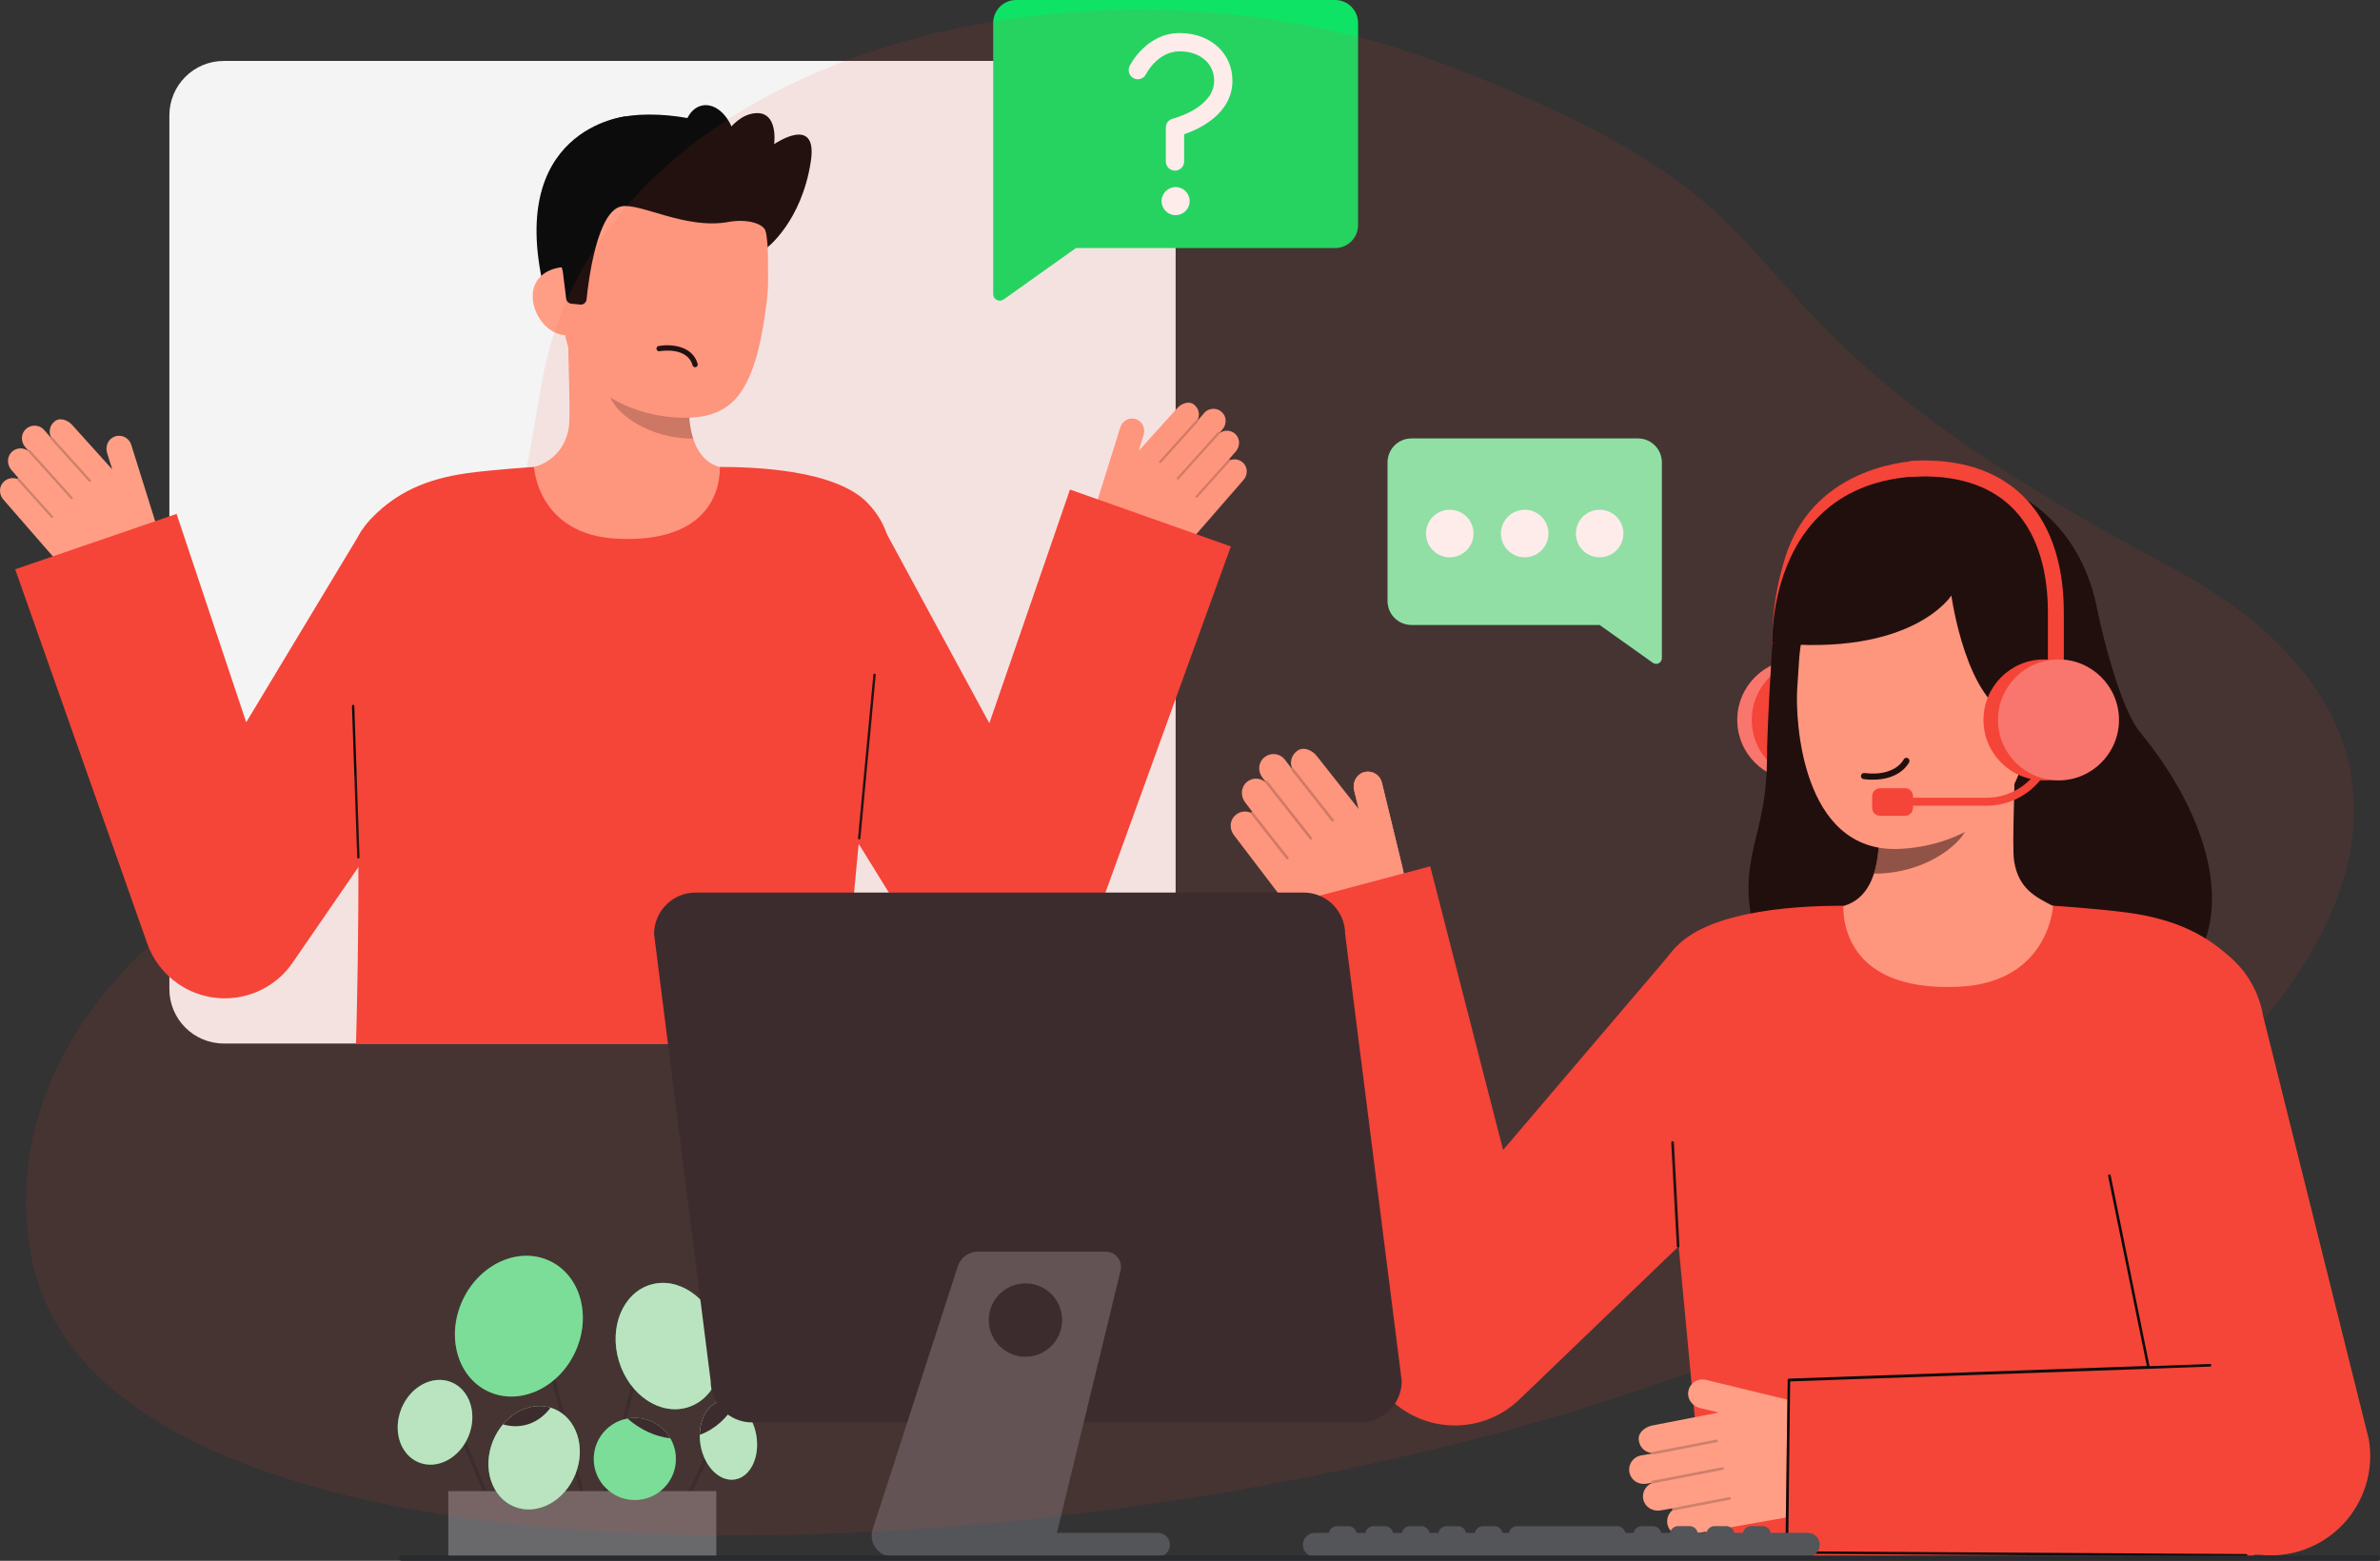 <svg width="3470" height="2276" viewBox="0 0 3470 2276" fill="none" xmlns="http://www.w3.org/2000/svg">
<rect x="0" y="0" width="3470" height="2276" fill="#333333" stroke="none"/>
<g clip-path="url(#clip0_444_2)">
<path d="M985.416 2220.08C986.345 2220.08 987.238 2219.56 987.675 2218.67L1053.85 2082.94C1054.46 2081.7 1053.94 2080.2 1052.69 2079.59C1051.45 2078.98 1049.94 2079.5 1049.34 2080.75L983.164 2216.47C982.557 2217.72 983.075 2219.22 984.321 2219.83C984.677 2220 985.049 2220.08 985.42 2220.08L985.416 2220.08Z" fill="#292A2E"/>
<path d="M873.555 2212.2C874.67 2212.2 875.687 2211.45 875.981 2210.33L952.553 1917.98C952.905 1916.64 952.1 1915.27 950.762 1914.92C949.415 1914.57 948.05 1915.37 947.698 1916.71L871.126 2209.06C870.774 2210.39 871.578 2211.77 872.917 2212.12C873.13 2212.18 873.346 2212.2 873.555 2212.2Z" fill="#292A2E"/>
<path d="M727.485 2225.14C727.814 2225.14 728.142 2225.08 728.464 2224.94C729.74 2224.4 730.332 2222.92 729.795 2221.65L650.638 2035.23C650.097 2033.95 648.623 2033.36 647.35 2033.9C646.073 2034.44 645.481 2035.91 646.019 2037.19L725.175 2223.61C725.581 2224.57 726.51 2225.14 727.485 2225.14V2225.14Z" fill="#292A2E"/>
<path d="M870.717 2268.34C870.918 2268.34 871.123 2268.31 871.328 2268.26C872.671 2267.93 873.491 2266.57 873.154 2265.22L781.173 1897.25C780.836 1895.91 779.475 1895.1 778.128 1895.43C776.786 1895.76 775.966 1897.13 776.302 1898.47L868.284 2266.44C868.57 2267.57 869.591 2268.34 870.717 2268.34Z" fill="#292A2E"/>
<path d="M838.095 1972.65C863.051 1920.19 846.766 1860.29 801.721 1838.87C756.677 1817.44 699.93 1842.6 674.975 1895.06C650.019 1947.52 666.305 2007.42 711.349 2028.85C756.394 2050.27 813.14 2025.12 838.095 1972.65Z" fill="#0FE366"/>
<path opacity="0.4" d="M838.095 1972.65C863.051 1920.19 846.766 1860.29 801.721 1838.87C756.677 1817.44 699.93 1842.6 674.975 1895.06C650.019 1947.52 666.305 2007.42 711.349 2028.85C756.394 2050.27 813.14 2025.12 838.095 1972.65Z" fill="white"/>
<path d="M683.285 2093.77C696.302 2061.45 684.899 2026.41 657.815 2015.5C630.731 2004.59 598.223 2021.95 585.206 2054.27C572.189 2086.59 583.592 2121.64 610.676 2132.54C637.76 2143.45 670.268 2126.09 683.285 2093.77Z" fill="#0FE366"/>
<path d="M1002.43 2052.3C1042.66 2040.1 1063.14 1990.18 1048.16 1940.8C1033.18 1891.43 988.429 1861.29 948.198 1873.49C907.966 1885.7 887.492 1935.61 902.468 1984.99C917.444 2034.37 962.199 2064.5 1002.43 2052.3Z" fill="#0FE366"/>
<path d="M1071.63 2157.38C1094.09 2153.62 1108 2124.94 1102.71 2093.33C1097.41 2061.72 1074.91 2039.15 1052.46 2042.91C1030 2046.67 1016.08 2075.35 1021.38 2106.96C1026.67 2138.57 1049.17 2161.14 1071.63 2157.38Z" fill="#0FE366"/>
<path d="M653.654 2271.78H1044.37V2174.42H653.654V2271.78Z" fill="#292A2E"/>
<path opacity="0.3" d="M653.654 2271.78H1044.37V2174.42H653.654V2271.78Z" fill="white"/>
<path d="M838.839 2149.95C854.719 2110.53 840.684 2067.73 807.491 2054.36C774.299 2040.99 734.518 2062.12 718.639 2101.54C702.76 2140.97 716.795 2183.77 749.987 2197.14C783.179 2210.51 822.96 2189.38 838.839 2149.95Z" fill="#0FE366"/>
<path d="M925.562 2187.37C958.621 2187.37 985.42 2160.57 985.42 2127.51C985.42 2094.45 958.621 2067.65 925.562 2067.65C892.503 2067.65 865.703 2094.45 865.703 2127.51C865.703 2160.57 892.503 2187.37 925.562 2187.37Z" fill="#0FE366"/>
<path opacity="0.68" d="M683.285 2093.77C696.302 2061.45 684.899 2026.41 657.815 2015.5C630.731 2004.59 598.223 2021.95 585.206 2054.27C572.189 2086.59 583.592 2121.64 610.676 2132.54C637.76 2143.45 670.268 2126.09 683.285 2093.77Z" fill="white"/>
<path opacity="0.68" d="M1002.43 2052.3C1042.66 2040.1 1063.14 1990.18 1048.16 1940.8C1033.18 1891.43 988.429 1861.29 948.198 1873.49C907.966 1885.7 887.492 1935.61 902.468 1984.99C917.444 2034.37 962.199 2064.5 1002.43 2052.3Z" fill="white"/>
<path opacity="0.68" d="M1071.63 2157.38C1094.09 2153.62 1108 2124.94 1102.71 2093.33C1097.41 2061.72 1074.91 2039.15 1052.46 2042.91C1030 2046.67 1016.08 2075.35 1021.38 2106.96C1026.67 2138.57 1049.17 2161.14 1071.63 2157.38Z" fill="white"/>
<path opacity="0.68" d="M838.839 2149.95C854.719 2110.53 840.684 2067.73 807.491 2054.36C774.299 2040.99 734.518 2062.12 718.639 2101.54C702.76 2140.97 716.795 2183.77 749.987 2197.14C783.179 2210.51 822.96 2189.38 838.839 2149.95Z" fill="white"/>
<path opacity="0.4" d="M925.562 2187.37C958.621 2187.37 985.42 2160.57 985.42 2127.51C985.42 2094.45 958.621 2067.65 925.562 2067.65C892.503 2067.65 865.703 2094.45 865.703 2127.51C865.703 2160.57 892.503 2187.37 925.562 2187.37Z" fill="white"/>
<path d="M733.289 2077.12C778.725 2089.81 802.634 2052.68 802.634 2052.68L802.611 2052.63C778.376 2045.4 751.507 2055.57 733.293 2077.12H733.289Z" fill="#292A2E"/>
<path d="M1020.27 2092.32C1042.68 2084.09 1060.54 2067.61 1072.48 2046.3C1066.13 2043.07 1059.28 2041.76 1052.46 2042.92C1033.54 2046.08 1020.7 2066.93 1020.27 2092.32H1020.27Z" fill="#292A2E"/>
<path d="M914.879 2068.61C933.395 2084.71 955.068 2094.9 977.322 2097.43C966.934 2079.62 947.644 2067.66 925.565 2067.66C921.901 2067.66 918.338 2067.98 914.879 2068.61Z" fill="#292A2E"/>
<path d="M1634.7 88.867H326.299C282.475 88.867 246.949 124.393 246.949 168.217V1442.34C246.949 1486.17 282.475 1521.69 326.299 1521.69H1634.7C1678.52 1521.69 1714.05 1486.17 1714.05 1442.34V168.217C1714.05 124.393 1678.52 88.867 1634.7 88.867Z" fill="#F4F4F4"/>
<path d="M1082.42 689.667C1081.63 689.562 1072.87 834.949 903.975 822.275C787.051 813.516 745.361 689.462 742.68 689.462C755.284 686.78 770.864 682.714 777.058 681.322C797.629 676.687 823.306 659.71 829.241 623.958C832.661 603.349 826.858 497.923 828.645 477.074L1008.12 517.136C1005.62 561.171 988.064 663.258 1049.58 681.325C1059.82 684.312 1070.85 687.063 1082.42 689.671V689.667Z" fill="#FF9E85"/>
<path opacity="0.22" d="M1010.64 639.6C1008.1 631.487 1006.59 624.43 1005.24 611.744C1002.84 589.057 1004.12 568.204 1006.42 546.953C970.156 542.128 935.349 526.877 907.218 503.494C903.887 515.801 885.557 569.582 890.633 581.281C900.223 603.391 945.303 639.6 1010.64 639.6Z" fill="#0C0C0C"/>
<path d="M1117.37 362.033C1117.37 362.033 1168.88 323.758 1182.23 234.872C1192.57 166.049 1128.69 210.208 1128.69 210.208C1128.69 210.208 1135.65 160.579 1099.43 165.241C1063.22 169.899 1042.55 221.935 1042.55 221.935" fill="#0C0C0C"/>
<path d="M912.305 169.656C912.305 169.656 732.579 187.569 795.675 431.398L811.557 432.582L843.796 434.985" fill="#0C0C0C"/>
<path d="M976.623 608.063C905.866 601.185 821.455 555.815 820.949 459.69L820.496 372.958C819.993 276.837 870.071 198.648 960.575 198.176C1051.08 197.7 1119.14 275.27 1119.64 371.391L1119.84 409.79C1119.88 417.694 1119.12 431.881 1116.67 449.174C1111.77 483.677 1104.18 536.138 1080.47 571.487C1058.09 604.86 1021.83 612.458 976.623 608.063Z" fill="#FF9E85"/>
<path d="M1013.46 535.536C1011.76 535.536 1010.21 534.418 1009.73 532.715C1002.02 505.293 963.319 511.87 961.675 512.164C959.57 512.532 957.562 511.139 957.183 509.038C956.804 506.937 958.201 504.925 960.301 504.546C976.609 501.59 1009.48 503.258 1017.18 530.614C1017.76 532.673 1016.56 534.808 1014.5 535.385C1014.16 535.485 1013.8 535.532 1013.46 535.532V535.536Z" fill="#0C0C0C"/>
<path d="M826.723 488.947C799.22 489.09 776.769 459.784 776.626 432.28C776.483 404.777 798.697 389.491 826.201 389.348L840.469 407.701L850.369 488.823L826.723 488.947Z" fill="#FF9E85"/>
<path d="M846.041 444.146C850.626 444.591 854.711 441.271 855.18 436.69C858.201 407.094 870.906 307.816 906.02 300.941C933.527 295.551 999.839 335.01 1061.62 323.705C1088.65 318.761 1114.22 325.632 1116.73 338.399C1117.73 343.455 1135.08 271.042 1093.23 215.672C1059.91 171.586 949.877 158.39 899.667 172.387C760.645 211.149 820.488 395.298 820.488 395.298L825.498 435.576C825.981 439.464 829.096 442.498 832.999 442.877L846.045 444.146H846.041Z" fill="#0C0C0C"/>
<path d="M1045.67 262.492C1066.05 258.391 1077.69 230.739 1071.65 200.73C1065.62 170.721 1044.19 149.718 1023.81 153.819C1003.42 157.92 991.784 185.571 997.82 215.581C1003.86 245.59 1025.28 266.593 1045.67 262.492Z" fill="#0C0C0C"/>
<path d="M1599.73 730.76L1633.49 622.87C1636.6 612.939 1647.57 607.642 1657.42 611.685C1666.14 615.272 1670.18 625.435 1667.36 634.438L1660.12 657.573L1716.29 595.274C1722.41 588.24 1734.42 583.52 1741.86 590.91C1748.27 596.488 1749.73 605.619 1745.9 612.807C1745.97 612.857 1746.06 612.885 1746.12 612.954C1746.18 613.004 1746.2 613.066 1746.25 613.121L1755.69 602.272C1762.97 593.908 1776.32 593.947 1783.48 603.24C1788.72 610.045 1787.88 619.779 1782.24 626.259L1778.22 630.878C1778.3 631.056 1778.35 631.246 1778.36 631.439C1785.26 626.445 1795.05 626.894 1801.46 633.246C1808.26 639.986 1808.05 651.093 1801.77 658.312L1791.79 669.78C1792.29 669.667 1792.83 669.76 1793.26 670.128C1793.5 670.348 1793.64 670.631 1793.71 670.925C1800.83 668.294 1809.36 670.275 1814.49 677.258C1819.48 684.052 1818.51 693.561 1812.98 699.918L1728.77 796.67C1704.67 824.359 1666.18 834.654 1631.47 822.699C1601.06 812.218 1584.5 779.446 1594.11 748.742L1599.73 730.76Z" fill="#FF9E85"/>
<g opacity="0.2">
<path d="M1690.6 674.747C1691.29 675.327 1692.31 675.265 1692.91 674.596L1746.24 615.279C1746.85 614.602 1746.79 613.557 1746.11 612.946C1745.52 612.323 1744.39 612.393 1743.78 613.07L1690.45 672.387C1689.84 673.064 1689.9 674.108 1690.57 674.719L1690.6 674.747Z" fill="#0C0C0C"/>
</g>
<g opacity="0.2">
<path d="M1716.12 698.988C1716.8 699.569 1717.82 699.507 1718.42 698.837L1777.94 632.642C1778.55 631.965 1778.49 630.92 1777.82 630.309C1777.19 629.756 1776.09 629.756 1775.48 630.433L1715.96 696.628C1715.35 697.305 1715.41 698.35 1716.08 698.961L1716.12 698.988Z" fill="#0C0C0C"/>
</g>
<g opacity="0.2">
<path d="M1743.6 725.406C1744.28 725.986 1745.3 725.924 1745.9 725.255L1793.38 672.453C1793.98 671.776 1793.93 670.731 1793.25 670.12C1792.56 669.521 1791.53 669.567 1790.92 670.244L1743.44 723.046C1742.83 723.723 1742.89 724.767 1743.57 725.379L1743.6 725.406Z" fill="#0C0C0C"/>
</g>
<path d="M226.379 760.527L191.315 648.493C188.089 638.179 176.695 632.681 166.477 636.879C157.417 640.601 153.223 651.159 156.152 660.506L163.669 684.531L105.35 619.837C98.99 612.532 86.516 607.631 78.79 615.306C72.136 621.098 70.619 630.581 74.604 638.043C74.527 638.098 74.434 638.125 74.368 638.194C74.314 638.245 74.287 638.31 74.241 638.368L64.437 627.102C56.873 618.413 43.011 618.456 35.579 628.108C30.136 635.177 31.01 645.282 36.868 652.01L41.042 656.803C40.961 656.989 40.911 657.186 40.895 657.388C33.734 652.2 23.567 652.664 16.908 659.264C9.852 666.263 10.06 677.796 16.583 685.29L26.948 697.198C26.426 697.078 25.865 697.179 25.42 697.562C25.168 697.79 25.029 698.084 24.944 698.39C17.551 695.658 8.699 697.716 3.375 704.967C-1.805 712.019 -0.807 721.897 4.942 728.501L92.389 828.97C117.413 857.724 157.382 868.417 193.424 855.998C225.009 845.115 242.206 811.081 232.228 779.202L226.386 760.531L226.379 760.527Z" fill="#FF9E85"/>
<g opacity="0.2">
<path d="M132.009 702.364C131.305 702.967 130.241 702.901 129.618 702.209L74.236 640.613C73.605 639.909 73.659 638.826 74.364 638.191C74.979 637.545 76.151 637.615 76.785 638.319L132.168 699.915C132.798 700.619 132.744 701.702 132.04 702.337L132.009 702.364Z" fill="#0C0C0C"/>
</g>
<g opacity="0.2">
<path d="M105.521 727.537C104.817 728.141 103.753 728.075 103.13 727.382L41.322 658.641C40.691 657.937 40.745 656.853 41.45 656.219C42.096 655.643 43.237 655.646 43.871 656.347L105.68 725.088C106.31 725.792 106.256 726.875 105.552 727.51L105.521 727.537Z" fill="#0C0C0C"/>
</g>
<g opacity="0.2">
<path d="M76.982 754.971C76.278 755.575 75.214 755.509 74.591 754.816L25.287 699.983C24.656 699.279 24.71 698.196 25.414 697.562C26.138 696.939 27.202 696.989 27.836 697.689L77.141 752.522C77.771 753.226 77.717 754.31 77.013 754.944L76.982 754.971Z" fill="#0C0C0C"/>
</g>
<path d="M1280.27 755.336L1570.23 1290.66L1354.07 1310.74L1560.04 713.904L1794.58 796.86L1579.5 1390.47C1556.93 1452.77 1488.13 1484.97 1425.84 1462.4C1399.44 1452.83 1378.44 1434.96 1364.73 1412.8L1363.34 1410.55L1043.03 892.822L1280.27 755.336Z" fill="#F54538"/>
<path d="M900.332 785.605C783.482 780.095 778.564 680.918 778.564 680.918C778.564 680.918 720.667 684.659 682.18 689.867C619.168 698.393 577.602 719.757 544.519 752.84C513.747 783.612 495.01 816.907 514.838 1029.48C529.191 1183.39 519.089 1521.94 519.089 1521.94H1224.3C1224.3 1521.94 1266.59 1078.2 1272.48 1008.91C1283.73 876.65 1329.8 802.098 1265.41 733.967C1218.71 684.559 1098.15 680.922 1049.62 680.93C1048.83 680.93 1059.46 793.11 900.332 785.609V785.605Z" fill="#F54538"/>
<path d="M758.202 921.625L428.186 1401.58L426.697 1403.75C389.138 1458.37 314.408 1472.21 259.784 1434.65C238.022 1419.69 222.74 1398.81 214.596 1375.68L22.148 830.17L257.439 749.365L440.752 1298.01L227.162 1272.1L527.685 773.143L758.202 921.625Z" fill="#F54538"/>
<path d="M1252.7 1224.1C1252.64 1224.1 1252.59 1224.1 1252.54 1224.09C1251.59 1224 1250.9 1223.16 1250.99 1222.22L1273.35 983.848C1273.44 982.908 1274.31 982.258 1275.22 982.301C1276.16 982.39 1276.85 983.225 1276.77 984.169L1254.4 1222.54C1254.32 1223.43 1253.57 1224.09 1252.7 1224.09L1252.7 1224.1Z" fill="#0C0C0C"/>
<path d="M522.477 1251.89C521.556 1251.89 520.798 1251.15 520.763 1250.23L513.126 1029.54C513.095 1028.59 513.834 1027.79 514.778 1027.76C515.621 1027.75 516.515 1028.47 516.554 1029.41L524.191 1250.11C524.222 1251.06 523.483 1251.85 522.539 1251.89H522.477Z" fill="#0C0C0C"/>
<path d="M2422.87 959.788V674.145C2422.87 654.975 2407.34 639.438 2388.16 639.438H2057.84C2038.67 639.438 2023.13 654.975 2023.13 674.145V876.551C2023.13 895.721 2038.67 911.258 2057.84 911.258H2332.23L2409.88 966.485C2415.33 970.358 2422.87 966.466 2422.87 959.785L2422.87 959.788Z" fill="#0FE366"/>
<path opacity="0.5" d="M2422.87 959.788V674.145C2422.87 654.975 2407.34 639.438 2388.16 639.438H2057.84C2038.67 639.438 2023.13 654.975 2023.13 674.145V876.551C2023.13 895.721 2038.67 911.258 2057.84 911.258H2332.23L2409.88 966.485C2415.33 970.358 2422.87 966.466 2422.87 959.785L2422.87 959.788Z" fill="white"/>
<path d="M2332.26 812.656C2351.4 812.656 2366.91 797.145 2366.91 778.011C2366.91 758.877 2351.4 743.365 2332.26 743.365C2313.13 743.365 2297.62 758.877 2297.62 778.011C2297.62 797.145 2313.13 812.656 2332.26 812.656Z" fill="white"/>
<path d="M2223 812.656C2242.14 812.656 2257.65 797.145 2257.65 778.011C2257.65 758.877 2242.14 743.365 2223 743.365C2203.87 743.365 2188.36 758.877 2188.36 778.011C2188.36 797.145 2203.87 812.656 2223 812.656Z" fill="white"/>
<path d="M2113.74 812.656C2132.87 812.656 2148.38 797.145 2148.38 778.011C2148.38 758.877 2132.87 743.365 2113.74 743.365C2094.61 743.365 2079.09 758.877 2079.09 778.011C2079.09 797.145 2094.61 812.656 2113.74 812.656Z" fill="white"/>
<path d="M1448.07 428.833V33.469C1448.07 14.984 1463.05 0 1481.54 0H1946.56C1965.05 0 1980.03 14.984 1980.03 33.469V328.263C1980.03 346.748 1965.05 361.732 1946.56 361.732H1568.69L1463.3 436.687C1456.92 441.229 1448.07 436.668 1448.07 428.833Z" fill="#0FE366"/>
<path d="M1714.05 313.77C1725.36 313.77 1734.53 304.6 1734.53 293.288C1734.53 281.977 1725.36 272.807 1714.05 272.807C1702.74 272.807 1693.57 281.977 1693.57 293.288C1693.57 304.6 1702.74 313.77 1714.05 313.77Z" fill="white"/>
<path d="M1713.1 248.832C1705.74 248.832 1699.77 242.862 1699.77 235.5V185.975C1699.77 179.816 1703.98 174.458 1709.97 173.015C1710.55 172.871 1770.2 157.775 1770.2 117.636C1770.2 92.45 1749.55 74.858 1719.98 74.858C1687.97 74.858 1671.51 106.861 1670.83 108.227C1667.53 114.785 1659.55 117.474 1652.97 114.201C1646.4 110.931 1643.69 102.989 1646.93 96.404C1647.9 94.435 1671.21 48.194 1719.98 48.194C1764.53 48.194 1796.86 77.4 1796.86 117.636C1796.86 166.132 1748.2 188.343 1726.43 195.852V235.496C1726.43 242.859 1720.46 248.828 1713.1 248.828L1713.1 248.832Z" fill="white"/>
<path d="M2653.03 1137.98C2701.72 1137.98 2741.2 1098.5 2741.2 1049.81C2741.2 1001.11 2701.72 961.635 2653.03 961.635C2604.33 961.635 2564.86 1001.11 2564.86 1049.81C2564.86 1098.5 2604.33 1137.98 2653.03 1137.98Z" fill="#F54538"/>
<path d="M2611.7 1041.45C2607.21 1041.45 2602.93 1038.83 2601.04 1034.44C2599.45 1030.76 2562.54 942.67 2602.63 813.451C2646.06 673.48 2797.31 671.859 2798.83 671.859C2805.24 671.859 2810.44 677.055 2810.44 683.466C2810.44 689.877 2805.25 695.065 2798.85 695.072C2793.32 695.088 2663.1 696.895 2624.8 820.33C2587.23 941.436 2622 1024.42 2622.36 1025.25C2624.9 1031.13 2622.19 1037.96 2616.3 1040.5C2614.8 1041.15 2613.24 1041.46 2611.7 1041.46V1041.45Z" fill="#F54538"/>
<path d="M2621.1 1137.97C2669.8 1137.97 2709.27 1098.5 2709.27 1049.8C2709.27 1001.11 2669.8 961.633 2621.1 961.633C2572.41 961.633 2532.93 1001.11 2532.93 1049.8C2532.93 1098.5 2572.41 1137.97 2621.1 1137.97Z" fill="#F54538"/>
<path opacity="0.3" d="M2621.1 1137.97C2669.8 1137.97 2709.27 1098.5 2709.27 1049.8C2709.27 1001.11 2669.8 961.633 2621.1 961.633C2572.41 961.633 2532.93 1001.11 2532.93 1049.8C2532.93 1098.5 2572.41 1137.97 2621.1 1137.97Z" fill="white"/>
<path d="M2642.26 1137.97C2690.96 1137.97 2730.43 1098.5 2730.43 1049.8C2730.43 1001.11 2690.96 961.633 2642.26 961.633C2593.57 961.633 2554.09 1001.11 2554.09 1049.8C2554.09 1098.5 2593.57 1137.97 2642.26 1137.97Z" fill="#F54538"/>
<path d="M3058.16 891.158C3058.16 891.158 3086.48 1026.9 3120.32 1067.96C3217.72 1186.19 3260.47 1328.2 3190.58 1414.82C3120.69 1501.45 2633.8 1571.41 2571.58 1402.23C2519.19 1259.8 2575.39 1234.58 2576.08 1111.16C2576.39 1055.32 2584.12 937.545 2584.12 937.545" fill="#0A0A0A"/>
<path d="M2651.24 1330.41C2652.13 1330.3 2662.01 1494.18 2852.39 1479.89C2984.2 1470.02 3031.19 1330.18 3034.21 1330.18C3020 1327.16 2996.08 1322.77 2989.76 1319.4C2969.01 1308.25 2943.33 1296.64 2936.64 1256.34C2932.78 1233.11 2939.32 1114.27 2937.31 1090.77L2734.99 1135.92C2737.82 1185.56 2757.61 1300.64 2688.26 1321.01C2676.72 1324.38 2664.29 1327.47 2651.24 1330.41Z" fill="#FF9E85"/>
<path opacity="0.5" d="M2732.16 1273.98C2735.02 1264.83 2736.73 1256.87 2738.24 1242.58C2740.95 1217 2739.51 1193.5 2736.92 1169.54C2777.79 1164.1 2817.03 1146.91 2848.74 1120.56C2852.49 1134.43 2873.15 1195.05 2867.43 1208.24C2856.62 1233.16 2805.81 1273.98 2732.16 1273.98V1273.98Z" fill="#0C0C0C"/>
<path d="M2768.17 1237.98C2848.26 1234.97 2946.27 1189.56 2953.26 1081.43L2959.57 983.861C2966.56 875.731 2915.44 784.403 2813.63 777.822C2711.82 771.238 2630.06 853.973 2623.07 962.103L2620.27 1005.3C2617.59 1046.79 2625.29 1243.35 2768.17 1237.98L2768.17 1237.98Z" fill="#FF9E85"/>
<path d="M2730.59 1136.98C2770.99 1136.98 2783 1112.58 2783.54 1111.44C2784.59 1109.21 2783.64 1106.56 2781.41 1105.5C2779.2 1104.46 2776.56 1105.4 2775.49 1107.61C2774.99 1108.65 2762.66 1132.62 2718.21 1127.31C2715.72 1127 2713.54 1128.76 2713.25 1131.2C2712.96 1133.65 2714.71 1135.86 2717.15 1136.15C2721.94 1136.73 2726.42 1136.99 2730.59 1136.99L2730.59 1136.98Z" fill="#0A0A0A"/>
<path d="M3042.01 1007.2L2937.64 1046.1C2866.73 1027.08 2845.08 868.387 2845.08 868.387C2845.08 868.387 2788.35 958.45 2583.93 937.442C2583.93 937.442 2573.97 651.272 2877.85 699.729C2975.57 715.313 3055.48 801.147 3062.72 929.751C3067.78 1019.88 3042.01 1007.2 3042.01 1007.2Z" fill="#0A0A0A"/>
<path d="M2944.81 1113.96C2975.75 1115.96 3002.97 1084.48 3004.97 1053.55C3006.97 1022.61 2982.99 1003.92 2952.05 1001.92L2934.77 1021.62L2918.21 1112.24L2944.81 1113.96Z" fill="#FF9E85"/>
<path d="M2046.02 1270.08L2014.77 1141.31C2011.89 1129.46 1999.47 1122.42 1987.65 1126.4C1977.17 1129.93 1971.67 1141.51 1974.28 1152.25L1980.98 1179.86L1920.05 1102.7C1913.43 1094 1899.74 1087.57 1890.47 1095.64C1882.55 1101.67 1880.15 1112.24 1884.08 1120.94C1883.99 1120.99 1883.88 1121.02 1883.8 1121.1C1883.74 1121.15 1883.7 1121.22 1883.64 1121.28L1873.43 1107.87C1865.55 1097.53 1849.93 1096.55 1840.85 1106.88C1834.2 1114.44 1834.44 1125.88 1840.54 1133.89L1844.89 1139.6C1844.78 1139.8 1844.71 1140.02 1844.69 1140.25C1837 1133.87 1825.52 1133.65 1817.53 1140.59C1809.07 1147.96 1808.46 1160.96 1815.25 1169.89L1826.05 1184.06C1825.47 1183.89 1824.83 1183.96 1824.3 1184.35C1824 1184.59 1823.82 1184.91 1823.71 1185.25C1815.58 1181.63 1805.46 1183.3 1798.93 1191.07C1792.57 1198.63 1792.97 1209.83 1798.96 1217.69L1890.06 1337.29C1916.13 1371.52 1960.36 1386.51 2001.87 1375.17C2038.24 1365.24 2060.12 1328.17 2051.22 1291.53L2046.02 1270.06V1270.08Z" fill="#FF9E85"/>
<g opacity="0.2">
<path d="M1944.01 1197.63C1943.17 1198.26 1941.98 1198.1 1941.33 1197.27L1883.48 1123.82C1882.82 1122.98 1882.97 1121.77 1883.81 1121.1C1884.54 1120.42 1885.86 1120.59 1886.52 1121.43L1944.37 1194.88C1945.03 1195.72 1944.88 1196.94 1944.04 1197.6L1944.01 1197.63Z" fill="#0C0C0C"/>
</g>
<g opacity="0.2">
<path d="M1912.31 1224.03C1911.48 1224.66 1910.28 1224.5 1909.63 1223.68L1845.07 1141.7C1844.41 1140.86 1844.56 1139.65 1845.4 1138.98C1846.17 1138.38 1847.45 1138.47 1848.12 1139.31L1912.67 1221.29C1913.34 1222.13 1913.19 1223.34 1912.35 1224L1912.31 1224.03Z" fill="#0C0C0C"/>
</g>
<g opacity="0.2">
<path d="M1878.16 1252.83C1877.32 1253.46 1876.12 1253.31 1875.47 1252.48L1823.98 1187.09C1823.32 1186.25 1823.46 1185.03 1824.3 1184.37C1825.16 1183.72 1826.36 1183.86 1827.02 1184.7L1878.52 1250.09C1879.18 1250.93 1879.03 1252.14 1878.19 1252.8L1878.16 1252.83Z" fill="#0C0C0C"/>
</g>
<path d="M2443.87 1380.64L2191.49 1676.99L2085.2 1263.29L1813.8 1335.39L1990.41 1978.96C1995.95 1998.83 2006.26 2018.36 2021.14 2034.61C2071.69 2089.85 2157.45 2093.65 2212.69 2043.1L2214.98 2041.01L2666.13 1607.35L2443.86 1380.64H2443.87Z" fill="#F54538"/>
<path d="M2046.02 1270.08L2014.77 1141.31C2011.9 1129.46 1999.47 1122.42 1987.65 1126.4C1977.17 1129.93 1971.67 1141.51 1974.28 1152.25L1980.98 1179.86L1989.84 1228.89" fill="#FF9E85"/>
<path d="M2855.95 1438.93C2987.85 1432.71 2993.4 1320.76 2993.4 1320.76C2993.4 1320.76 3058.75 1324.98 3102.2 1330.86C3173.32 1340.48 3220.24 1364.6 3257.58 1401.94C3292.31 1436.67 3313.46 1474.25 3291.08 1714.19C3274.88 1887.93 3286.29 2270.07 3286.29 2270.07H2490.27C2490.27 2270.07 2442.54 1769.19 2435.89 1690.98C2423.18 1541.69 2371.18 1457.54 2443.87 1380.63C2496.58 1324.86 2632.66 1320.76 2687.44 1320.77C2688.34 1320.77 2676.33 1447.39 2855.95 1438.92V1438.93Z" fill="#F54538"/>
<path d="M2440.51 1666.02C2440.44 1664.96 2439.53 1664.14 2438.46 1664.21C2437.4 1664.28 2436.59 1665.2 2436.65 1666.26L2444.74 1817.39C2444.8 1818.36 2445.57 1819.12 2446.52 1819.2C2446.61 1819.2 2446.7 1819.2 2446.79 1819.2C2447.86 1819.13 2448.67 1818.21 2448.6 1817.15" fill="#0C0C0C"/>
<path d="M2615.9 2043.44L2487.13 2012.15C2475.28 2009.27 2463.33 2017.09 2461.44 2029.42C2459.77 2040.35 2467.54 2050.54 2478.28 2053.16L2505.9 2059.86L2409.38 2078.62C2398.62 2080.52 2386.62 2089.74 2389.55 2101.67C2391.27 2111.48 2399.56 2118.46 2409.1 2118.95C2409.11 2119.06 2409.08 2119.17 2409.11 2119.27C2409.12 2119.35 2409.17 2119.42 2409.2 2119.49L2392.6 2122.42C2379.8 2124.68 2371.77 2138.11 2376.78 2150.92C2380.45 2160.3 2390.73 2165.33 2400.64 2163.58L2407.71 2162.34C2407.84 2162.53 2408 2162.69 2408.19 2162.82C2399 2166.73 2393.54 2176.83 2396.04 2187.11C2398.71 2198.01 2409.98 2204.52 2421.03 2202.57L2438.58 2199.47C2438.16 2199.91 2437.93 2200.51 2438.04 2201.16C2438.11 2201.54 2438.32 2201.84 2438.56 2202.1C2431.62 2207.66 2428.46 2217.42 2432.37 2226.79C2436.18 2235.91 2446.31 2240.69 2456.04 2238.97L2604.1 2212.86C2646.47 2205.39 2680.08 2172.95 2689.04 2130.87C2696.9 2093.99 2673.99 2057.55 2637.34 2048.65L2615.89 2043.43L2615.9 2043.44Z" fill="#FF9E85"/>
<g opacity="0.2">
<path d="M2504.72 2100.86C2504.89 2101.89 2504.21 2102.88 2503.18 2103.08L2411.38 2120.8C2410.33 2121 2409.31 2120.31 2409.11 2119.27C2408.84 2118.29 2409.59 2117.2 2410.64 2117L2502.44 2099.28C2503.49 2099.08 2504.51 2099.76 2504.71 2100.81L2504.72 2100.86Z" fill="#0C0C0C"/>
</g>
<g opacity="0.2">
<path d="M2513.65 2141.13C2513.83 2142.17 2513.15 2143.16 2512.11 2143.35L2409.66 2163.13C2408.61 2163.33 2407.6 2162.65 2407.39 2161.6C2407.21 2160.64 2407.88 2159.54 2408.92 2159.33L2511.38 2139.55C2512.43 2139.35 2513.44 2140.04 2513.65 2141.09L2513.65 2141.13Z" fill="#0C0C0C"/>
</g>
<g opacity="0.2">
<path d="M2523.58 2184.7C2523.76 2185.73 2523.07 2186.72 2522.04 2186.92L2440.32 2202.69C2439.27 2202.89 2438.25 2202.21 2438.05 2201.16C2437.87 2200.1 2438.54 2199.1 2439.58 2198.89L2521.31 2183.12C2522.36 2182.92 2523.37 2183.6 2523.57 2184.65L2523.58 2184.7Z" fill="#0C0C0C"/>
</g>
<path d="M2603.07 2263.52L3294.96 2267.29C3300.21 2267.86 3305.45 2268.14 3310.67 2268.14C3350.38 2268.14 3388.63 2251.83 3416.19 2222.61C3447.38 2189.56 3461.27 2143.8 3453.73 2098.99L3299.59 1481.51C3286.29 1402.5 3211.48 1349.23 3132.45 1362.51C3053.43 1375.8 3000.15 1450.63 3013.45 1529.65L3131.66 1994.82L2606.41 2012.05L2603.06 2263.51L2603.07 2263.52Z" fill="#F54538"/>
<path d="M3222.1 1992.85C3223.05 1992.85 3223.87 1992.16 3224.01 1991.21C3224.17 1990.15 3223.44 1989.17 3222.39 1989.01L3132.78 1992.26C3131.69 1992.1 3130.74 1992.83 3130.58 1993.89C3130.42 1994.94 3131.15 1995.93 3132.21 1996.08L3221.81 1992.83C3221.91 1992.85 3222 1992.85 3222.1 1992.85Z" fill="#0C0C0C"/>
<path d="M3274.84 2270.07C3275.8 2270.07 3276.63 2269.36 3276.75 2268.38C3276.89 2267.33 3276.15 2266.35 3275.09 2266.21L2607.12 2262.05L2610.05 2014.44L3132.15 1996.09C3132.76 1996.16 3133.37 1995.95 3133.8 1995.51C3134.22 1995.07 3134.42 1994.45 3134.31 1993.85L3077.38 1714.25C3077.21 1713.19 3076.23 1712.46 3075.15 1712.66C3074.1 1712.84 3073.39 1713.84 3073.57 1714.89L3130.07 1991.9L2608.59 2010.33C2608.08 2010.26 2607.55 2010.41 2607.14 2010.73C2606.73 2011.05 2606.47 2011.53 2606.42 2012.05L2603.07 2263.51C2602.96 2264.56 2603.7 2265.5 2604.74 2265.64L3274.59 2270.05C3274.67 2270.07 3274.76 2270.07 3274.84 2270.07Z" fill="#0C0C0C"/>
<path d="M2997.41 1036.57C2991 1036.57 2985.8 1031.38 2985.8 1024.97V892.754C2985.8 825.475 2967.18 772.17 2931.95 738.592C2898.56 706.767 2850.64 692.135 2789.56 695.06C2783.22 695.377 2777.72 690.429 2777.41 684.022C2777.1 677.619 2782.04 672.18 2788.45 671.87C2856.12 668.601 2909.8 685.407 2947.97 721.786C2987.91 759.847 3009.02 818.967 3009.02 892.75V1024.96C3009.02 1031.37 3003.82 1036.57 2997.41 1036.57L2997.41 1036.57Z" fill="#F54538"/>
<path d="M2980.07 1137.98C3028.76 1137.98 3068.24 1098.5 3068.24 1049.81C3068.24 1001.11 3028.76 961.635 2980.07 961.635C2931.37 961.635 2891.89 1001.11 2891.89 1049.81C2891.89 1098.5 2931.37 1137.98 2980.07 1137.98Z" fill="#F54538"/>
<path d="M2983.47 1115.85C2980.88 1113.98 2977.25 1114.56 2975.37 1117.15L2968.62 1126.47C2951.92 1149.54 2924.95 1163.32 2896.48 1163.32H2789.14V1161.05C2789.14 1154.64 2783.94 1149.44 2777.53 1149.44H2741.2C2734.79 1149.44 2729.59 1154.64 2729.59 1161.05V1178.03C2729.59 1184.45 2734.79 1189.64 2741.2 1189.64H2777.53C2783.94 1189.64 2789.14 1184.45 2789.14 1178.03V1174.92H2896.48C2928.67 1174.92 2959.15 1159.36 2978.02 1133.28L2984.77 1123.96C2986.65 1121.36 2986.07 1117.73 2983.47 1115.85Z" fill="#F54538"/>
<path d="M3001.22 1137.98C3049.92 1137.98 3089.39 1098.5 3089.39 1049.81C3089.39 1001.11 3049.92 961.635 3001.22 961.635C2952.53 961.635 2913.05 1001.11 2913.05 1049.81C2913.05 1098.5 2952.53 1137.98 3001.22 1137.98Z" fill="#F54538"/>
<path opacity="0.3" d="M3001.22 1137.98C3049.92 1137.98 3089.39 1098.5 3089.39 1049.81C3089.39 1001.11 3049.92 961.635 3001.22 961.635C2952.53 961.635 2913.05 1001.11 2913.05 1049.81C2913.05 1098.5 2952.53 1137.98 3001.22 1137.98Z" fill="white"/>
<path d="M1983.14 2074.27H1096.68C1063.23 2074.27 1036.12 2047.15 1036.12 2013.71L953.625 1362.13C953.625 1328.68 980.738 1301.57 1014.18 1301.57H1900.65C1934.09 1301.57 1961.2 1328.68 1961.2 1362.13L2043.7 2013.71C2043.7 2047.15 2016.58 2074.27 1983.14 2074.27Z" fill="#292A2E"/>
<path d="M1508.47 2270.07H1301.52C1280.73 2270.07 1265.98 2249.8 1272.38 2230.02L1396.48 1846.38C1400.57 1833.74 1412.34 1825.18 1425.62 1825.18H1612.16C1626.59 1825.18 1637.21 1838.69 1633.81 1852.72L1538.23 2246.67C1534.9 2260.4 1522.6 2270.07 1508.47 2270.07Z" fill="#292A2E"/>
<path d="M1688.4 2235.34H1319.46C1309.87 2235.34 1302.09 2243.12 1302.09 2252.71C1302.09 2262.3 1309.87 2270.07 1319.46 2270.07H1688.4C1697.99 2270.07 1705.76 2262.3 1705.76 2252.71C1705.76 2243.12 1697.99 2235.34 1688.4 2235.34Z" fill="#292A2E"/>
<path opacity="0.2" d="M1688.4 2235.34H1540.98L1633.81 1852.72C1637.22 1838.7 1626.59 1825.19 1612.16 1825.19H1425.62C1412.34 1825.19 1400.57 1833.75 1396.48 1846.38L1272.38 2230.03C1265.98 2249.81 1280.73 2270.07 1301.52 2270.07H1688.4C1697.99 2270.07 1705.76 2262.3 1705.76 2252.71C1705.76 2243.12 1697.98 2235.35 1688.4 2235.35V2235.34Z" fill="white"/>
<path d="M1495.08 1978.48C1524.63 1978.48 1548.58 1954.53 1548.58 1924.99C1548.58 1895.44 1524.63 1871.49 1495.08 1871.49C1465.54 1871.49 1441.59 1895.44 1441.59 1924.99C1441.59 1954.53 1465.54 1978.48 1495.08 1978.48Z" fill="#292A2E"/>
<path d="M1916.86 2235.34H1937.52C1938.61 2229.73 1943.55 2225.49 1949.48 2225.49H1965.91C1971.84 2225.49 1976.78 2229.73 1977.88 2235.34H1990.73C1991.82 2229.73 1996.76 2225.49 2002.69 2225.49H2019.12C2025.05 2225.49 2029.99 2229.73 2031.08 2235.34H2043.94C2045.03 2229.73 2049.97 2225.49 2055.9 2225.49H2072.33C2078.26 2225.49 2083.2 2229.73 2084.3 2235.34H2097.15C2098.24 2229.73 2103.18 2225.49 2109.11 2225.49H2125.54C2131.48 2225.49 2136.41 2229.73 2137.51 2235.34H2150.36C2151.45 2229.73 2156.39 2225.49 2162.33 2225.49H2178.75C2184.69 2225.49 2189.62 2229.73 2190.72 2235.34H2199.99C2201.09 2229.73 2206.02 2225.49 2211.96 2225.49H2357.79C2363.72 2225.49 2368.65 2229.73 2369.75 2235.34H2381.67C2382.76 2229.73 2387.7 2225.49 2393.63 2225.49H2410.06C2415.99 2225.49 2420.93 2229.73 2422.02 2235.34H2434.88C2435.97 2229.73 2440.91 2225.49 2446.84 2225.49H2463.27C2469.2 2225.49 2474.14 2229.73 2475.23 2235.34H2488.09C2489.18 2229.73 2494.12 2225.49 2500.05 2225.49H2516.48C2522.41 2225.49 2527.35 2229.73 2528.45 2235.34H2541.3C2542.39 2229.73 2547.33 2225.49 2553.26 2225.49H2569.69C2575.63 2225.49 2580.56 2229.73 2581.66 2235.34H2635.71C2645.3 2235.34 2653.07 2243.12 2653.07 2252.71C2653.07 2262.3 2645.3 2270.07 2635.71 2270.07H2409.04H2266.77H1916.9C1907.31 2270.07 1899.54 2262.3 1899.54 2252.71C1899.54 2243.12 1907.31 2235.34 1916.9 2235.34H1916.86Z" fill="#292A2E"/>
<path opacity="0.2" d="M1916.86 2235.34H1937.52C1938.61 2229.73 1943.55 2225.49 1949.48 2225.49H1965.91C1971.84 2225.49 1976.78 2229.73 1977.88 2235.34H1990.73C1991.82 2229.73 1996.76 2225.49 2002.69 2225.49H2019.12C2025.05 2225.49 2029.99 2229.73 2031.08 2235.34H2043.94C2045.03 2229.73 2049.97 2225.49 2055.9 2225.49H2072.33C2078.26 2225.49 2083.2 2229.73 2084.3 2235.34H2097.15C2098.24 2229.73 2103.18 2225.49 2109.11 2225.49H2125.54C2131.48 2225.49 2136.41 2229.73 2137.51 2235.34H2150.36C2151.45 2229.73 2156.39 2225.49 2162.33 2225.49H2178.75C2184.69 2225.49 2189.62 2229.73 2190.72 2235.34H2199.99C2201.09 2229.73 2206.02 2225.49 2211.96 2225.49H2357.79C2363.72 2225.49 2368.65 2229.73 2369.75 2235.34H2381.67C2382.76 2229.73 2387.7 2225.49 2393.63 2225.49H2410.06C2415.99 2225.49 2420.93 2229.73 2422.02 2235.34H2434.88C2435.97 2229.73 2440.91 2225.49 2446.84 2225.49H2463.27C2469.2 2225.49 2474.14 2229.73 2475.23 2235.34H2488.09C2489.18 2229.73 2494.12 2225.49 2500.05 2225.49H2516.48C2522.41 2225.49 2527.35 2229.73 2528.45 2235.34H2541.3C2542.39 2229.73 2547.33 2225.49 2553.26 2225.49H2569.69C2575.63 2225.49 2580.56 2229.73 2581.66 2235.34H2635.71C2645.3 2235.34 2653.07 2243.12 2653.07 2252.71C2653.07 2262.3 2645.3 2270.07 2635.71 2270.07H2409.04H2266.77H1916.9C1907.31 2270.07 1899.54 2262.3 1899.54 2252.71C1899.54 2243.12 1907.31 2235.34 1916.9 2235.34H1916.86Z" fill="white"/>
<path d="M585.549 2276H3466.09C3468.22 2276 3469.96 2274.27 3469.96 2272.13C3469.96 2270 3468.22 2268.26 3466.09 2268.26H585.549C583.413 2268.26 581.68 2270 581.68 2272.13C581.68 2274.27 583.413 2276 585.549 2276Z" fill="#292A2E"/>
<path opacity="0.1" d="M45.832 1833.33C14.718 1671.29 75.049 1495.41 249.433 1350.59C726.636 954.297 706.315 1033.86 790.193 556.92C874.07 79.973 1580.02 -106.078 2102.91 92.717C2735.94 333.391 2407.46 423.848 3162.29 825.689C3814.77 1173.04 3210.09 1827.99 2133.35 2102.67C1263.12 2324.67 135.94 2302.64 45.832 1833.33Z" fill="#F54538"/>
</g>
<defs>
<clipPath id="clip0_444_2">
<rect width="3469.96" height="2276" fill="white"/>
</clipPath>
</defs>
</svg>
